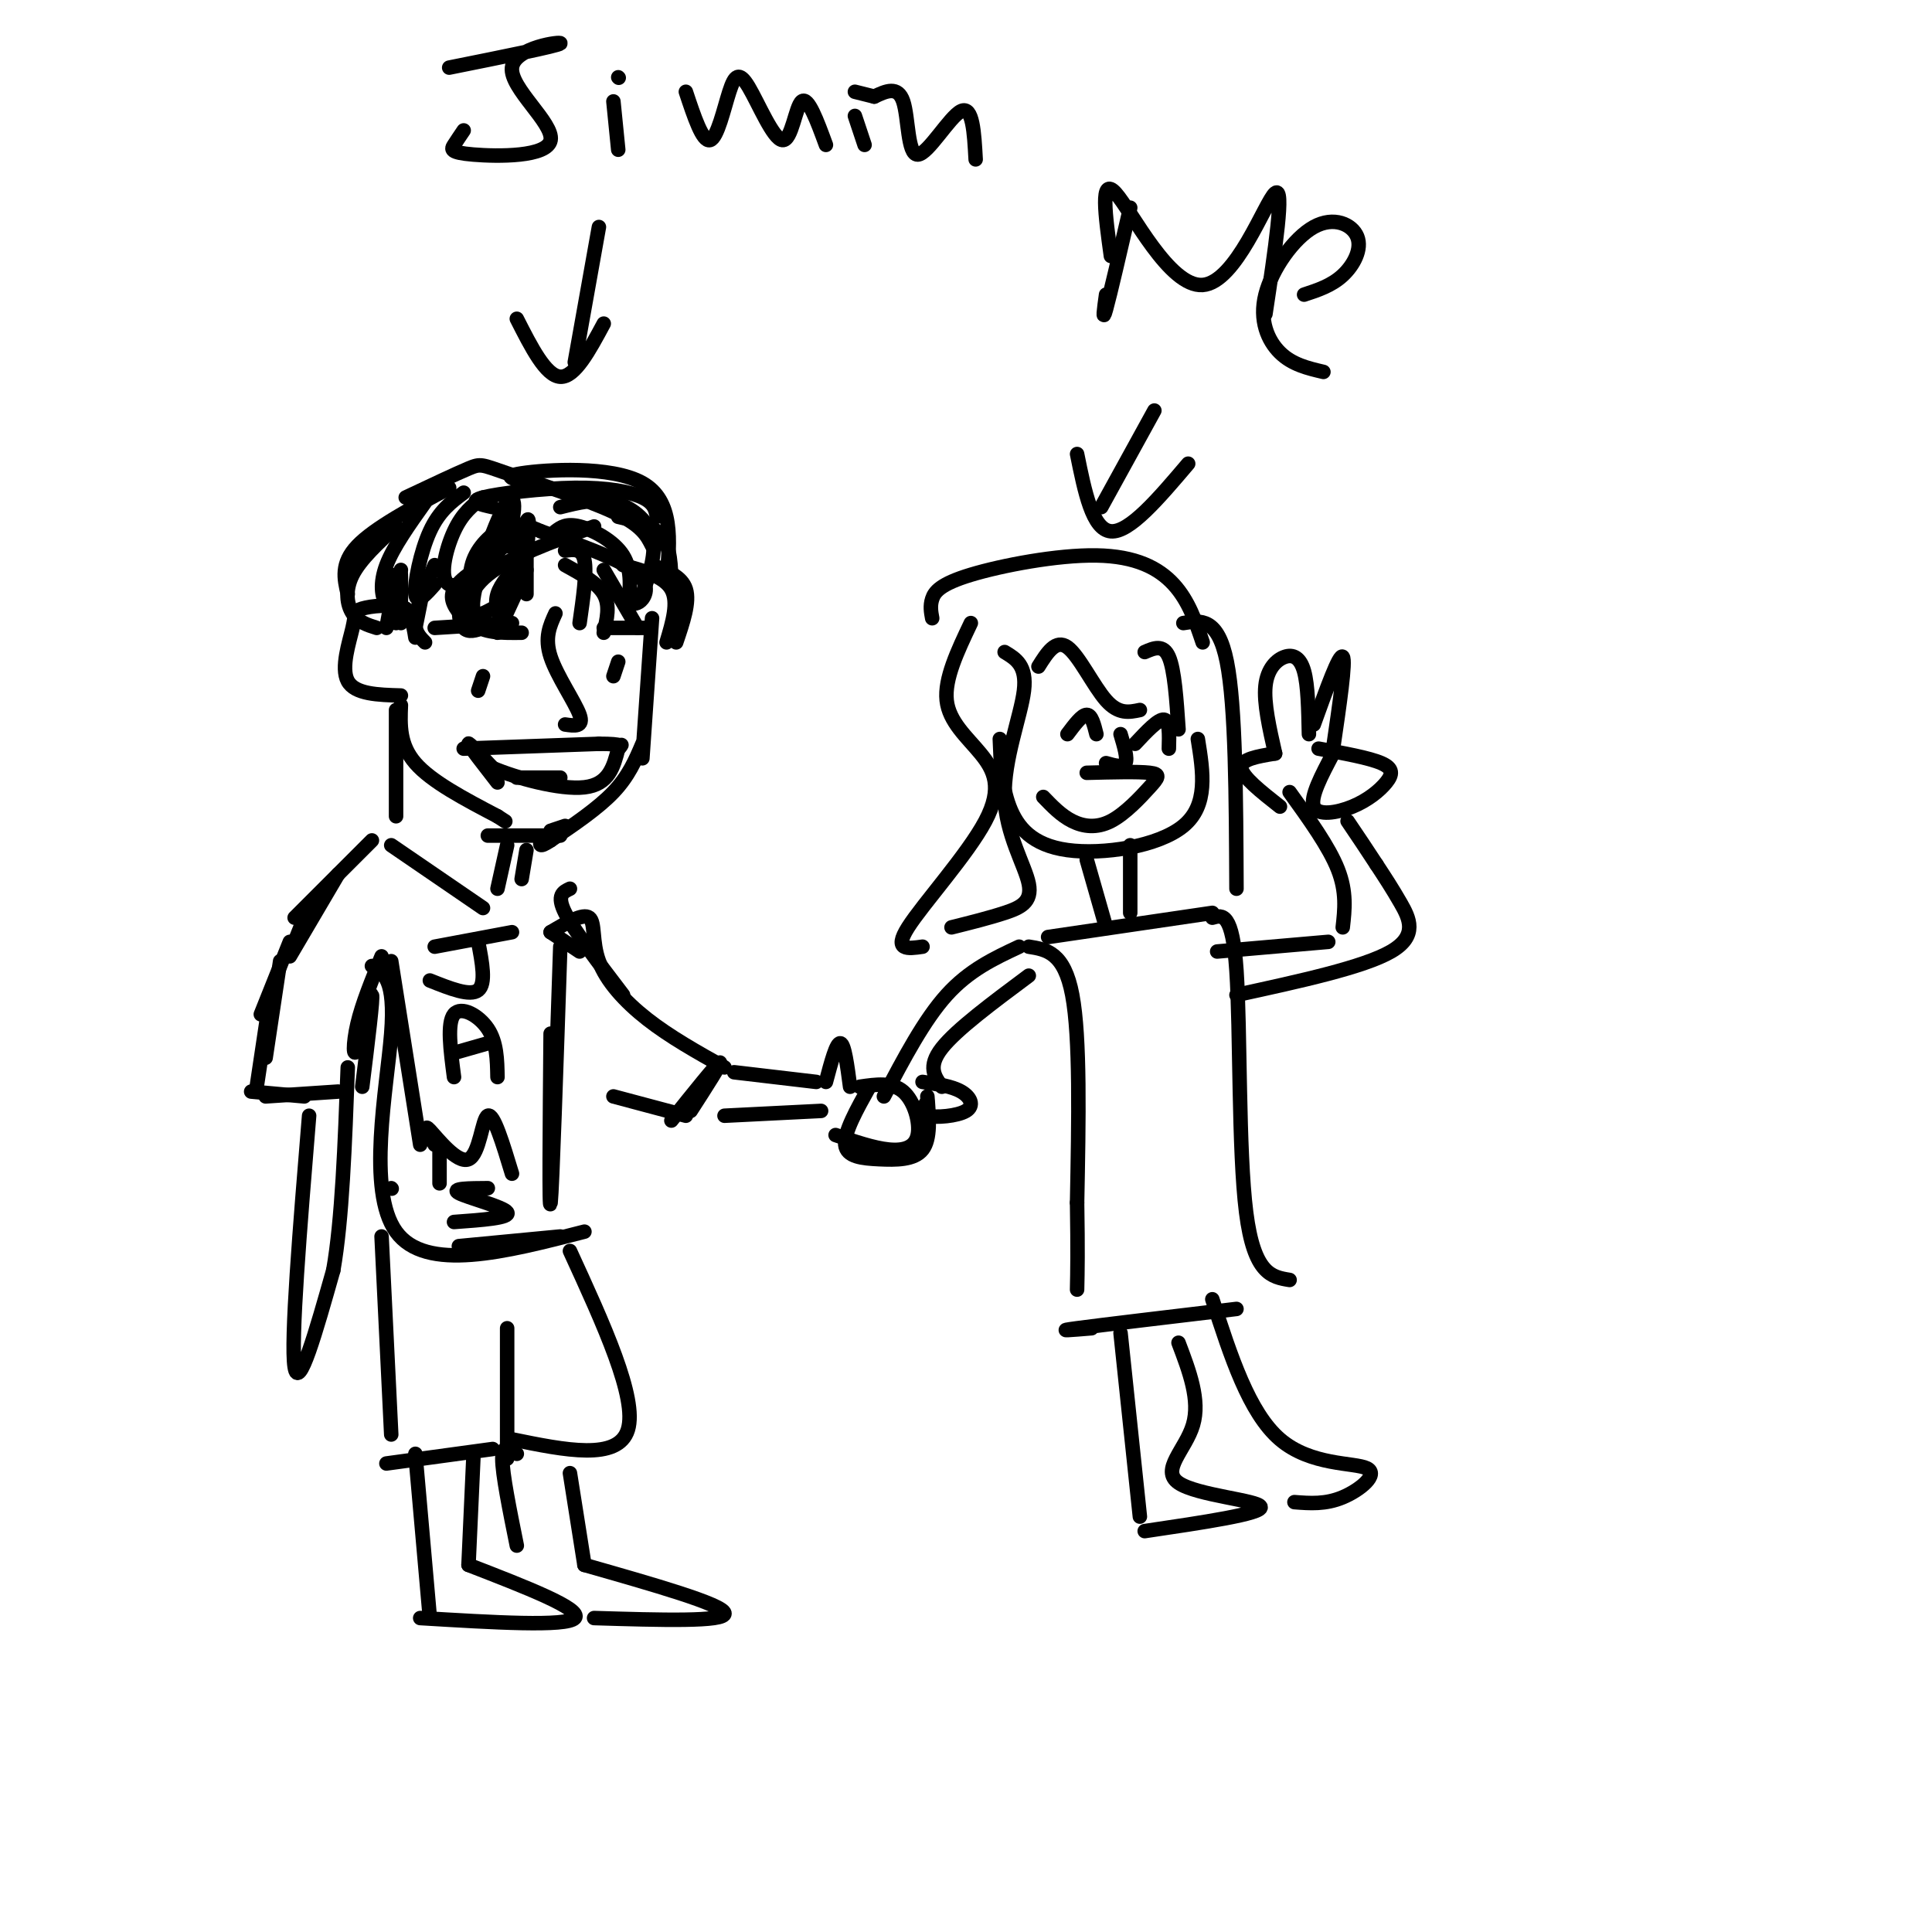 <svg viewBox='0 0 400 400' version='1.1' xmlns='http://www.w3.org/2000/svg' xmlns:xlink='http://www.w3.org/1999/xlink'><g fill='none' stroke='rgb(0,0,0)' stroke-width='3' stroke-linecap='round' stroke-linejoin='round'><path d='M86,132c-0.397,-2.498 -0.794,-4.995 -3,-6c-2.206,-1.005 -6.220,-0.517 -8,0c-1.780,0.517 -1.325,1.062 -2,4c-0.675,2.938 -2.478,8.268 -1,11c1.478,2.732 6.239,2.866 11,3'/><path d='M82,147c0.000,0.000 0.000,22.000 0,22'/><path d='M83,146c-0.167,4.083 -0.333,8.167 3,12c3.333,3.833 10.167,7.417 17,11'/><path d='M103,169c2.833,1.833 1.417,0.917 0,0'/><path d='M115,127c-1.156,2.511 -2.311,5.022 -1,9c1.311,3.978 5.089,9.422 6,12c0.911,2.578 -1.044,2.289 -3,2'/><path d='M90,130c0.000,0.000 16.000,-1.000 16,-1'/><path d='M100,140c-0.500,1.500 -1.000,3.000 -1,3c0.000,0.000 0.500,-1.500 1,-3'/><path d='M125,130c0.000,0.000 9.000,0.000 9,0'/><path d='M128,137c0.000,0.000 -1.000,3.000 -1,3'/><path d='M101,173c0.000,0.000 15.000,0.000 15,0'/><path d='M114,172c0.000,0.000 3.000,-1.000 3,-1'/><path d='M135,128c0.000,0.000 -2.000,29.000 -2,29'/><path d='M133,154c-1.417,3.333 -2.833,6.667 -6,10c-3.167,3.333 -8.083,6.667 -13,10'/><path d='M114,174c-2.500,1.667 -2.250,0.833 -2,0'/><path d='M107,161c0.000,0.000 9.000,0.000 9,0'/><path d='M81,119c0.000,0.000 0.000,8.000 0,8'/><path d='M82,119c0.000,0.000 -2.000,11.000 -2,11'/><path d='M83,118c0.000,0.000 -1.000,11.000 -1,11'/><path d='M83,119c0.000,0.000 0.000,10.000 0,10'/><path d='M88,120c0.000,0.000 -2.000,10.000 -2,10'/><path d='M90,117c-1.833,4.167 -3.667,8.333 -4,11c-0.333,2.667 0.833,3.833 2,5'/><path d='M103,115c-3.917,2.417 -7.833,4.833 -9,7c-1.167,2.167 0.417,4.083 2,6'/><path d='M107,114c-0.923,-0.810 -1.845,-1.619 -4,0c-2.155,1.619 -5.542,5.667 -7,9c-1.458,3.333 -0.988,5.952 0,7c0.988,1.048 2.494,0.524 4,0'/><path d='M108,116c-2.167,2.417 -4.333,4.833 -5,7c-0.667,2.167 0.167,4.083 1,6'/><path d='M109,118c0.000,0.000 -6.000,13.000 -6,13'/><path d='M117,114c1.750,-0.250 3.500,-0.500 4,2c0.500,2.500 -0.250,7.750 -1,13'/><path d='M117,117c3.333,1.833 6.667,3.667 8,6c1.333,2.333 0.667,5.167 0,8'/><path d='M125,118c0.000,0.000 7.000,12.000 7,12'/><path d='M129,117c4.250,1.167 8.500,2.333 10,5c1.500,2.667 0.250,6.833 -1,11'/><path d='M135,117c3.083,1.167 6.167,2.333 7,5c0.833,2.667 -0.583,6.833 -2,11'/><path d='M139,121c-0.083,-3.833 -0.167,-7.667 -2,-10c-1.833,-2.333 -5.417,-3.167 -9,-4'/><path d='M135,113c-1.054,-2.119 -2.107,-4.238 -8,-7c-5.893,-2.762 -16.625,-6.167 -22,-8c-5.375,-1.833 -5.393,-2.095 -8,-1c-2.607,1.095 -7.804,3.548 -13,6'/><path d='M93,101c-7.750,4.167 -15.500,8.333 -19,12c-3.500,3.667 -2.750,6.833 -2,10'/><path d='M82,109c-3.689,3.400 -7.378,6.800 -9,10c-1.622,3.200 -1.178,6.200 0,8c1.178,1.800 3.089,2.400 5,3'/><path d='M88,104c-3.289,4.622 -6.578,9.244 -8,13c-1.422,3.756 -0.978,6.644 0,8c0.978,1.356 2.489,1.178 4,1'/><path d='M96,102c-2.533,1.889 -5.067,3.778 -7,8c-1.933,4.222 -3.267,10.778 -3,13c0.267,2.222 2.133,0.111 4,-2'/><path d='M100,103c-2.114,1.586 -4.229,3.171 -6,7c-1.771,3.829 -3.200,9.900 -1,11c2.200,1.100 8.029,-2.773 11,-8c2.971,-5.227 3.084,-11.808 1,-9c-2.084,2.808 -6.365,15.004 -7,20c-0.635,4.996 2.376,2.793 4,2c1.624,-0.793 1.860,-0.175 3,-4c1.140,-3.825 3.183,-12.093 4,-14c0.817,-1.907 0.409,2.546 0,7'/><path d='M109,115c0.000,2.500 0.000,5.250 0,8'/><path d='M102,105c-2.595,-0.583 -5.190,-1.167 -2,-2c3.190,-0.833 12.167,-1.917 19,-2c6.833,-0.083 11.524,0.833 14,2c2.476,1.167 2.738,2.583 3,4'/><path d='M111,100c-3.933,-0.622 -7.867,-1.244 -3,-2c4.867,-0.756 18.533,-1.644 25,2c6.467,3.644 5.733,11.822 5,20'/><path d='M116,105c3.711,-0.933 7.422,-1.867 11,-1c3.578,0.867 7.022,3.533 8,7c0.978,3.467 -0.511,7.733 -2,12'/><path d='M112,110c7.733,2.733 15.467,5.467 19,8c3.533,2.533 2.867,4.867 2,6c-0.867,1.133 -1.933,1.067 -3,1'/><path d='M115,110c1.133,-0.844 2.267,-1.689 5,-1c2.733,0.689 7.067,2.911 9,6c1.933,3.089 1.467,7.044 1,11'/><path d='M123,109c-8.733,3.156 -17.467,6.311 -22,10c-4.533,3.689 -4.867,7.911 -3,10c1.867,2.089 5.933,2.044 10,2'/><path d='M112,110c-2.178,-0.956 -4.356,-1.911 -7,-1c-2.644,0.911 -5.756,3.689 -7,7c-1.244,3.311 -0.622,7.156 0,11'/><path d='M109,176c0.000,0.000 -1.000,6.000 -1,6'/><path d='M105,175c0.000,0.000 -2.000,9.000 -2,9'/><path d='M81,175c0.000,0.000 19.000,13.000 19,13'/><path d='M77,174c0.000,0.000 -16.000,16.000 -16,16'/><path d='M70,181c0.000,0.000 -10.000,17.000 -10,17'/><path d='M63,190c0.000,0.000 -2.000,5.000 -2,5'/><path d='M60,195c0.000,0.000 -6.000,15.000 -6,15'/><path d='M58,199c0.000,0.000 -3.000,20.000 -3,20'/><path d='M56,206c0.000,0.000 -3.000,20.000 -3,20'/><path d='M52,226c0.000,0.000 11.000,1.000 11,1'/><path d='M55,227c0.000,0.000 15.000,-1.000 15,-1'/><path d='M75,225c1.155,-9.339 2.310,-18.679 2,-19c-0.310,-0.321 -2.083,8.375 -3,11c-0.917,2.625 -0.976,-0.821 0,-5c0.976,-4.179 2.988,-9.089 5,-14'/><path d='M118,184c-1.417,0.667 -2.833,1.333 -1,5c1.833,3.667 6.917,10.333 12,17'/><path d='M103,162c-2.917,-3.750 -5.833,-7.500 -6,-8c-0.167,-0.500 2.417,2.250 5,5'/><path d='M102,159c4.689,2.022 13.911,4.578 19,4c5.089,-0.578 6.044,-4.289 7,-8'/><path d='M128,155c1.167,-1.333 0.583,-0.667 0,0'/><path d='M96,155c0.000,0.000 28.000,-1.000 28,-1'/><path d='M124,154c5.333,0.000 4.667,0.500 4,1'/><path d='M81,199c0.000,0.000 6.000,38.000 6,38'/><path d='M77,200c2.444,1.356 4.889,2.711 4,14c-0.889,11.289 -5.111,32.511 1,41c6.111,8.489 22.556,4.244 39,0'/><path d='M95,258c0.000,0.000 21.000,-2.000 21,-2'/><path d='M116,196c-0.833,25.000 -1.667,50.000 -2,53c-0.333,3.000 -0.167,-16.000 0,-35'/><path d='M114,193c0.000,0.000 6.000,4.000 6,4'/><path d='M114,193c3.357,-1.988 6.714,-3.976 8,-3c1.286,0.976 0.500,4.917 2,9c1.500,4.083 5.286,8.310 10,12c4.714,3.690 10.357,6.845 16,10'/><path d='M127,227c0.000,0.000 15.000,4.000 15,4'/><path d='M139,232c4.667,-5.833 9.333,-11.667 10,-12c0.667,-0.333 -2.667,4.833 -6,10'/><path d='M81,246c0.000,0.000 0.100,0.100 0.1,0.1'/><path d='M79,256c0.000,0.000 2.000,41.000 2,41'/><path d='M90,196c0.000,0.000 16.000,-3.000 16,-3'/><path d='M99,195c0.833,4.333 1.667,8.667 0,10c-1.667,1.333 -5.833,-0.333 -10,-2'/><path d='M94,223c-0.733,-5.600 -1.467,-11.200 0,-13c1.467,-1.800 5.133,0.200 7,3c1.867,2.800 1.933,6.400 2,10'/><path d='M94,218c0.000,0.000 7.000,-2.000 7,-2'/><path d='M91,237c0.000,0.000 0.000,8.000 0,8'/><path d='M90,237c-1.238,-2.286 -2.476,-4.571 -1,-3c1.476,1.571 5.667,7.000 8,6c2.333,-1.000 2.810,-8.429 4,-9c1.190,-0.571 3.095,5.714 5,12'/><path d='M101,246c-3.889,0.022 -7.778,0.044 -6,1c1.778,0.956 9.222,2.844 10,4c0.778,1.156 -5.111,1.578 -11,2'/><path d='M105,275c0.000,0.000 0.000,27.000 0,27'/><path d='M80,303c0.000,0.000 22.000,-3.000 22,-3'/><path d='M118,259c7.000,15.250 14.000,30.500 12,37c-2.000,6.500 -13.000,4.250 -24,2'/><path d='M124,47c0.000,0.000 -5.000,28.000 -5,28'/><path d='M107,66c3.000,5.917 6.000,11.833 9,12c3.000,0.167 6.000,-5.417 9,-11'/><path d='M93,14c11.217,-2.252 22.433,-4.503 23,-5c0.567,-0.497 -9.517,0.762 -10,5c-0.483,4.238 8.633,11.456 8,15c-0.633,3.544 -11.017,3.416 -16,3c-4.983,-0.416 -4.567,-1.119 -4,-2c0.567,-0.881 1.283,-1.941 2,-3'/><path d='M127,21c0.000,0.000 1.000,10.000 1,10'/><path d='M128,16c0.000,0.000 0.100,0.100 0.1,0.1'/><path d='M142,19c1.731,5.218 3.462,10.437 5,10c1.538,-0.437 2.882,-6.529 4,-10c1.118,-3.471 2.011,-4.322 4,-1c1.989,3.322 5.074,10.818 7,11c1.926,0.182 2.693,-6.948 4,-8c1.307,-1.052 3.153,3.974 5,9'/><path d='M177,24c0.000,0.000 2.000,6.000 2,6'/><path d='M181,20c0.000,0.000 -4.000,-1.000 -4,-1'/><path d='M181,20c2.446,-1.149 4.893,-2.298 6,1c1.107,3.298 0.875,11.042 3,11c2.125,-0.042 6.607,-7.869 9,-9c2.393,-1.131 2.696,4.435 3,10'/><path d='M152,222c0.000,0.000 17.000,2.000 17,2'/><path d='M150,231c0.000,0.000 20.000,-1.000 20,-1'/><path d='M171,224c1.083,-4.083 2.167,-8.167 3,-8c0.833,0.167 1.417,4.583 2,9'/><path d='M178,225c3.351,-0.488 6.702,-0.976 9,1c2.298,1.976 3.542,6.417 3,9c-0.542,2.583 -2.869,3.310 -6,3c-3.131,-0.310 -7.065,-1.655 -11,-3'/><path d='M180,225c-2.643,4.738 -5.286,9.476 -5,12c0.286,2.524 3.500,2.833 7,3c3.500,0.167 7.286,0.190 9,-2c1.714,-2.190 1.357,-6.595 1,-11'/><path d='M192,228c-0.887,1.274 -1.774,2.548 0,3c1.774,0.452 6.208,0.083 8,-1c1.792,-1.083 0.940,-2.881 -1,-4c-1.940,-1.119 -4.970,-1.560 -8,-2'/><path d='M183,227c4.167,-7.917 8.333,-15.833 13,-21c4.667,-5.167 9.833,-7.583 15,-10'/><path d='M195,225c-1.500,-2.083 -3.000,-4.167 0,-8c3.000,-3.833 10.500,-9.417 18,-15'/><path d='M213,196c3.667,0.583 7.333,1.167 9,10c1.667,8.833 1.333,25.917 1,43'/><path d='M223,249c0.167,10.167 0.083,14.083 0,18'/><path d='M217,194c0.000,0.000 34.000,-5.000 34,-5'/><path d='M226,275c-4.000,0.333 -8.000,0.667 -3,0c5.000,-0.667 19.000,-2.333 33,-4'/><path d='M251,190c2.089,-0.600 4.178,-1.200 5,11c0.822,12.200 0.378,37.200 2,50c1.622,12.800 5.311,13.400 9,14'/><path d='M252,197c0.000,0.000 23.000,-2.000 23,-2'/><path d='M256,206c13.178,-2.867 26.356,-5.733 32,-9c5.644,-3.267 3.756,-6.933 2,-10c-1.756,-3.067 -3.378,-5.533 -5,-8'/><path d='M285,179c-1.833,-2.833 -3.917,-5.917 -6,-9'/><path d='M278,192c0.417,-3.667 0.833,-7.333 -1,-12c-1.833,-4.667 -5.917,-10.333 -10,-16'/><path d='M265,167c-3.917,-3.083 -7.833,-6.167 -8,-8c-0.167,-1.833 3.417,-2.417 7,-3'/><path d='M264,156c-1.185,-5.226 -2.369,-10.452 -2,-14c0.369,-3.548 2.292,-5.417 4,-6c1.708,-0.583 3.202,0.119 4,3c0.798,2.881 0.899,7.940 1,13'/><path d='M272,150c2.667,-7.417 5.333,-14.833 6,-14c0.667,0.833 -0.667,9.917 -2,19'/><path d='M276,156c-2.397,4.525 -4.794,9.049 -4,11c0.794,1.951 4.780,1.327 8,0c3.220,-1.327 5.675,-3.357 7,-5c1.325,-1.643 1.522,-2.898 -1,-4c-2.522,-1.102 -7.761,-2.051 -13,-3'/><path d='M229,192c0.000,0.000 -4.000,-14.000 -4,-14'/><path d='M234,189c0.000,0.000 0.000,-14.000 0,-14'/><path d='M207,153c0.185,4.857 0.369,9.714 2,14c1.631,4.286 4.708,8.000 12,9c7.292,1.000 18.798,-0.714 24,-5c5.202,-4.286 4.101,-11.143 3,-18'/><path d='M201,129c-2.743,5.772 -5.486,11.544 -5,16c0.486,4.456 4.203,7.596 7,11c2.797,3.404 4.676,7.070 1,14c-3.676,6.930 -12.907,17.123 -16,22c-3.093,4.877 -0.046,4.439 3,4'/><path d='M208,135c2.317,1.392 4.635,2.785 4,8c-0.635,5.215 -4.222,14.254 -4,22c0.222,7.746 4.252,14.201 5,18c0.748,3.799 -1.786,4.943 -5,6c-3.214,1.057 -7.107,2.029 -11,3'/><path d='M215,138c1.800,-2.867 3.600,-5.733 6,-4c2.400,1.733 5.400,8.067 8,11c2.600,2.933 4.800,2.467 7,2'/><path d='M237,135c1.917,-0.833 3.833,-1.667 5,1c1.167,2.667 1.583,8.833 2,15'/><path d='M245,129c3.583,-0.583 7.167,-1.167 9,8c1.833,9.167 1.917,28.083 2,47'/><path d='M249,133c-1.448,-4.305 -2.896,-8.609 -6,-12c-3.104,-3.391 -7.863,-5.868 -16,-6c-8.137,-0.132 -19.652,2.080 -26,4c-6.348,1.920 -7.528,3.549 -8,5c-0.472,1.451 -0.236,2.726 0,4'/><path d='M221,152c1.500,-2.000 3.000,-4.000 4,-4c1.000,0.000 1.500,2.000 2,4'/><path d='M235,154c2.417,-2.583 4.833,-5.167 6,-5c1.167,0.167 1.083,3.083 1,6'/><path d='M225,160c5.306,-0.136 10.612,-0.271 13,0c2.388,0.271 1.856,0.949 0,3c-1.856,2.051 -5.038,5.475 -8,7c-2.962,1.525 -5.703,1.150 -8,0c-2.297,-1.150 -4.148,-3.075 -6,-5'/><path d='M232,152c0.750,2.500 1.500,5.000 1,6c-0.500,1.000 -2.250,0.500 -4,0'/><path d='M232,276c0.000,0.000 4.000,38.000 4,38'/><path d='M237,317c12.173,-1.804 24.345,-3.607 24,-5c-0.345,-1.393 -13.208,-2.375 -17,-5c-3.792,-2.625 1.488,-6.893 3,-12c1.512,-5.107 -0.744,-11.054 -3,-17'/><path d='M251,269c3.792,11.750 7.583,23.500 14,29c6.417,5.500 15.458,4.750 18,6c2.542,1.250 -1.417,4.500 -5,6c-3.583,1.500 -6.792,1.250 -10,1'/><path d='M86,301c0.000,0.000 3.000,34.000 3,34'/><path d='M98,302c0.000,0.000 -1.000,22.000 -1,22'/><path d='M97,324c11.833,4.583 23.667,9.167 22,11c-1.667,1.833 -16.833,0.917 -32,0'/><path d='M118,305c0.000,0.000 3.000,19.000 3,19'/><path d='M121,324c14.333,4.083 28.667,8.167 29,10c0.333,1.833 -13.333,1.417 -27,1'/><path d='M107,301c-1.500,-1.083 -3.000,-2.167 -3,1c0.000,3.167 1.500,10.583 3,18'/><path d='M239,85c0.000,0.000 -11.000,20.000 -11,20'/><path d='M223,94c1.583,7.833 3.167,15.667 7,16c3.833,0.333 9.917,-6.833 16,-14'/><path d='M234,43c-2.083,9.000 -4.167,18.000 -5,21c-0.833,3.000 -0.417,0.000 0,-3'/><path d='M230,53c-1.155,-8.357 -2.310,-16.714 1,-13c3.310,3.714 11.083,19.500 18,19c6.917,-0.500 12.976,-17.286 15,-19c2.024,-1.714 0.012,11.643 -2,25'/><path d='M270,61c2.852,-0.935 5.704,-1.870 8,-4c2.296,-2.130 4.035,-5.455 3,-8c-1.035,-2.545 -4.844,-4.311 -9,-2c-4.156,2.311 -8.657,8.699 -10,14c-1.343,5.301 0.474,9.515 3,12c2.526,2.485 5.763,3.243 9,4'/><path d='M64,231c-1.917,23.333 -3.833,46.667 -3,52c0.833,5.333 4.417,-7.333 8,-20'/><path d='M69,263c1.833,-10.333 2.417,-26.167 3,-42'/></g>
</svg>